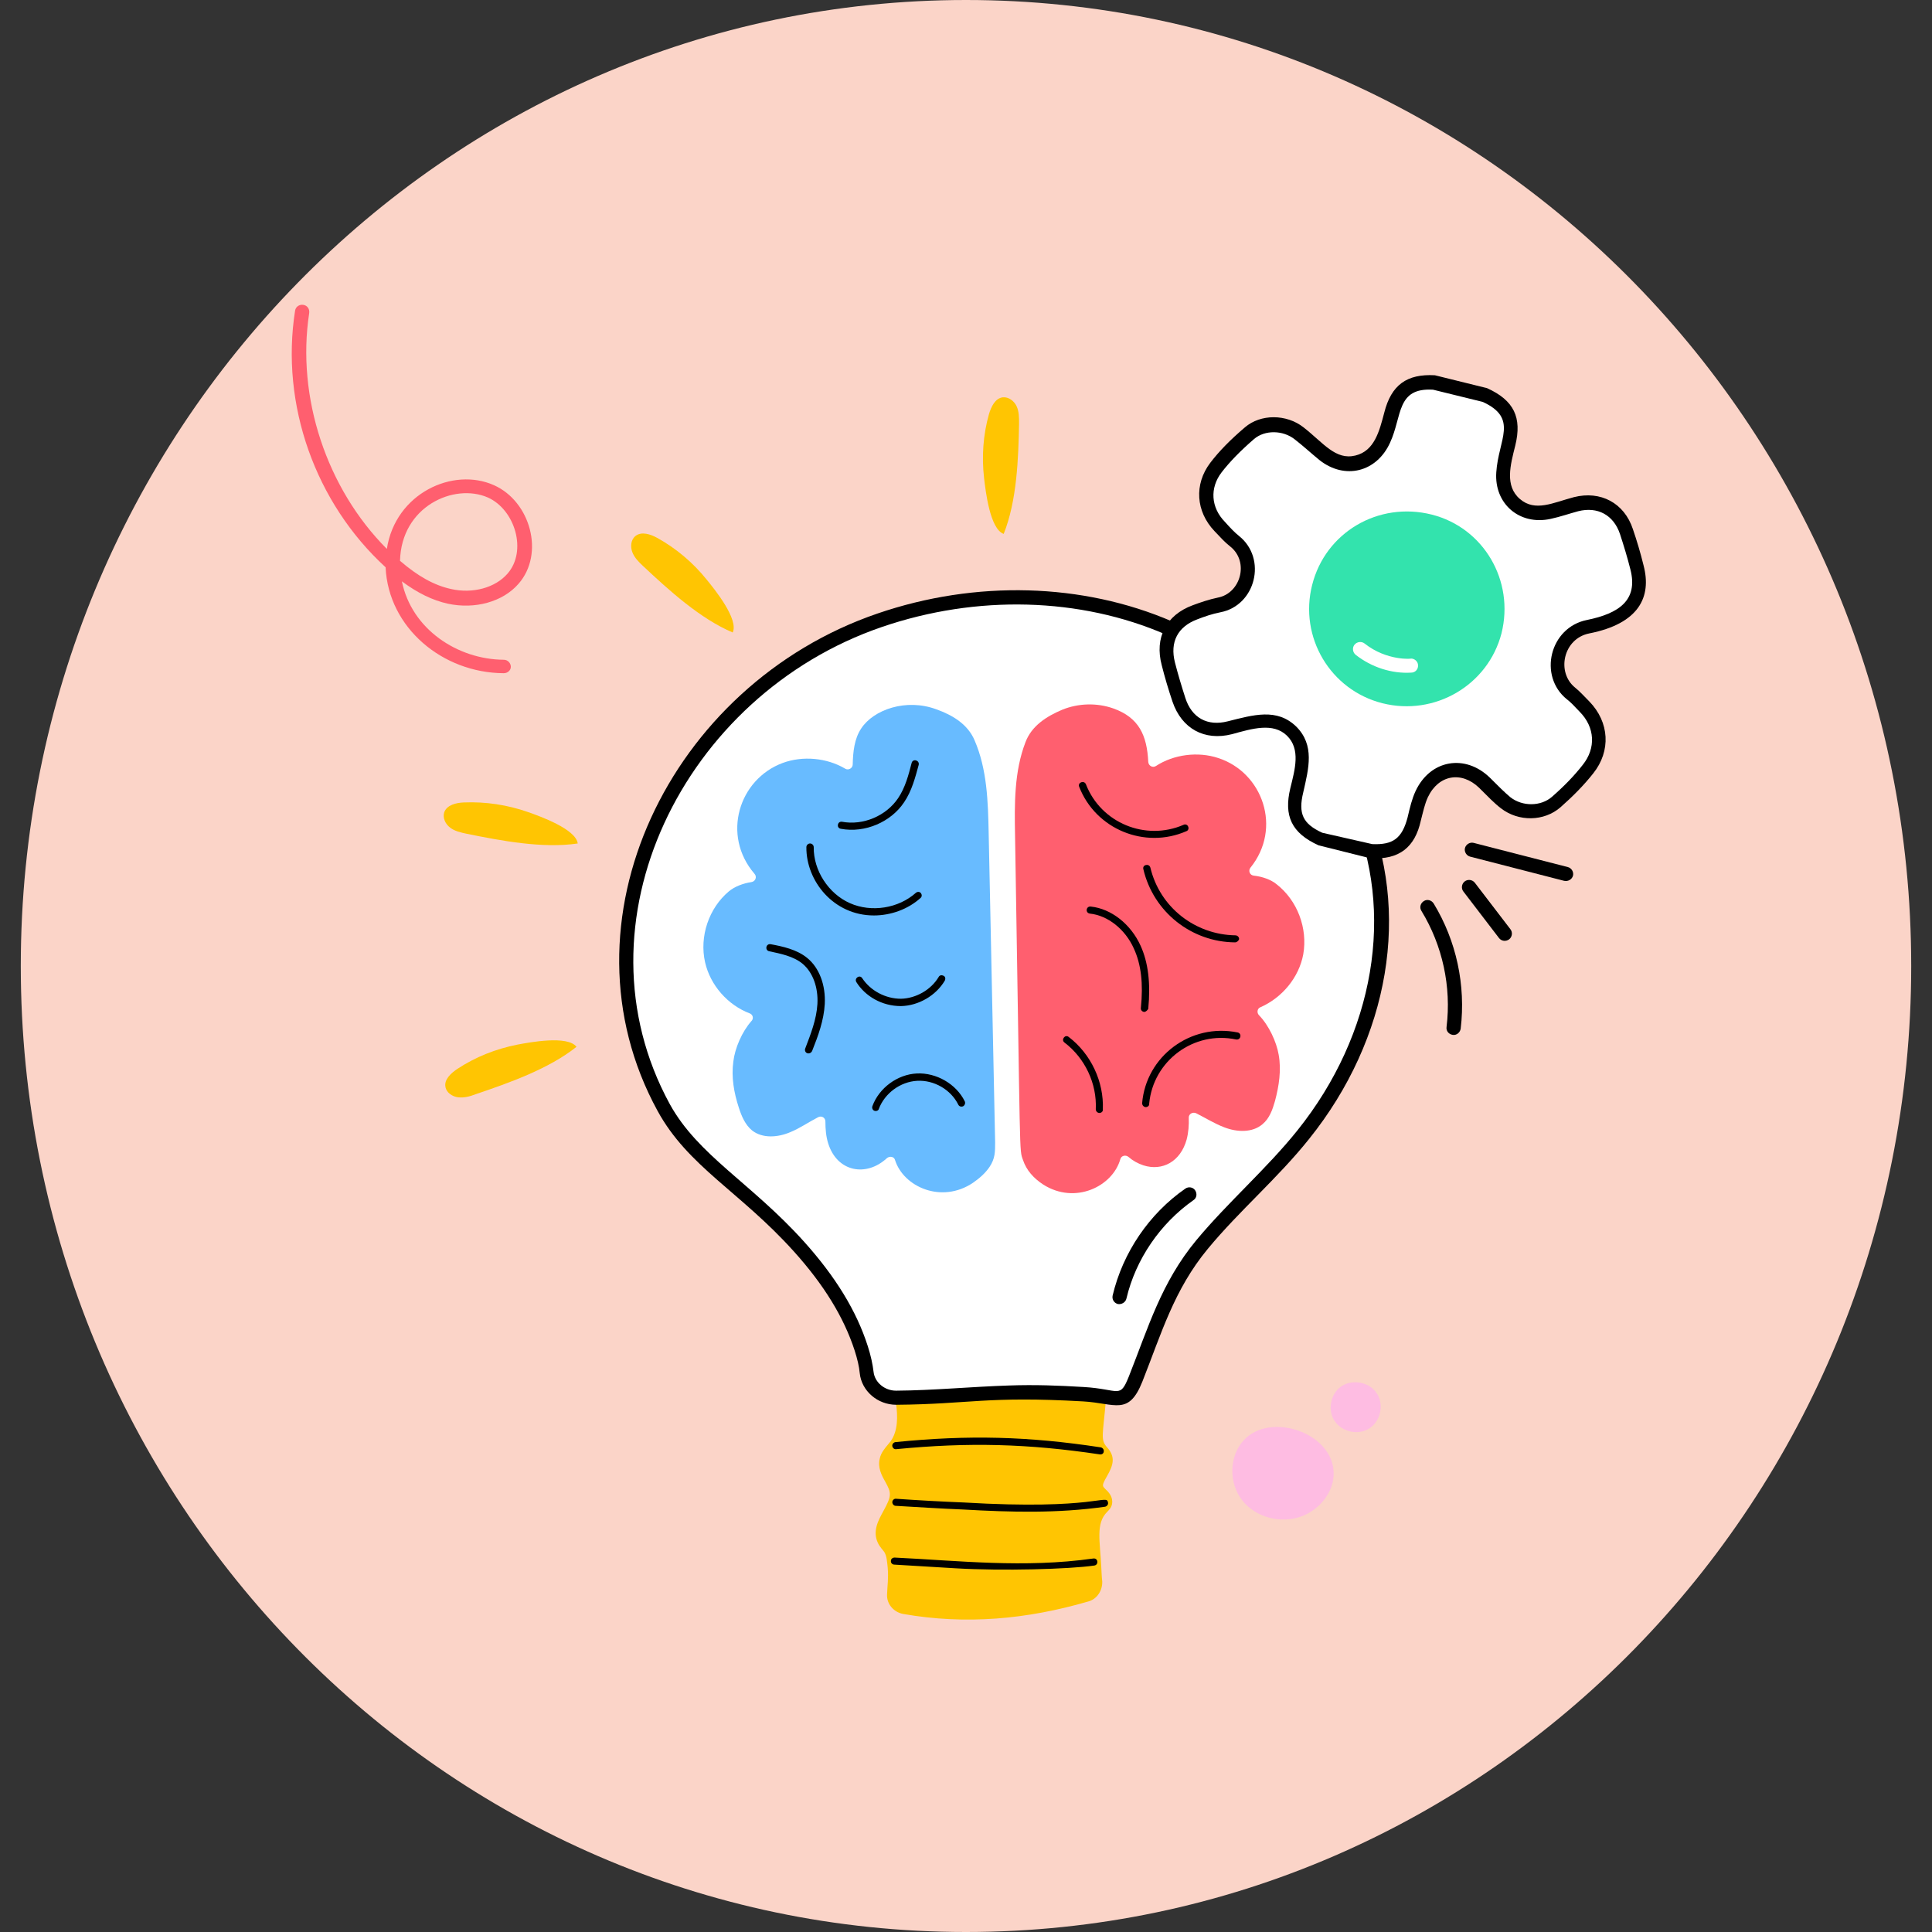<svg xmlns="http://www.w3.org/2000/svg" xmlns:xlink="http://www.w3.org/1999/xlink" width="256" zoomAndPan="magnify" viewBox="0 0 192 192" height="256" preserveAspectRatio="xMidYMid meet" version="1.0"><rect x="0" y="0" width="192" height="192" fill="#333333" stroke="none"/><defs><clipPath id="0f64202fa6"><path d="M 2.066 0 L 189.934 0 L 189.934 192 L 2.066 192 Z M 2.066 0 " clip-rule="nonzero"/></clipPath><clipPath id="66f0834729"><path d="M 96 0 C 44.121 0 2.066 42.98 2.066 96 C 2.066 149.02 44.121 192 96 192 C 147.879 192 189.934 149.02 189.934 96 C 189.934 42.98 147.879 0 96 0 Z M 96 0 " clip-rule="nonzero"/></clipPath><clipPath id="d5d66b4ccd"><path d="M 28 30.234 L 53 30.234 L 53 67 L 28 67 Z M 28 30.234 " clip-rule="nonzero"/></clipPath></defs><g clip-path="url(#0f64202fa6)"><g clip-path="url(#66f0834729)"><path fill="#fbd4c8" d="M 2.066 0 L 189.934 0 L 189.934 192.273 L 2.066 192.273 Z M 2.066 0 " fill-opacity="1" fill-rule="nonzero"/></g></g><path fill="#ffc502" d="M 107.953 158.473 C 102.035 160.207 96.086 160.785 89.867 159.688 C 89.285 159.598 88.828 159.051 88.859 158.473 C 88.891 157.559 89.012 156.891 88.922 155.734 C 88.738 153.512 88.281 153.906 87.883 153.023 C 87.18 151.504 89.316 149.98 89.133 148.34 C 89.012 147.211 87.852 146.27 88.098 145.172 C 88.402 143.773 90.262 143.863 89.715 139.391 C 89.652 138.965 89.988 138.629 90.414 138.602 C 97.062 137.566 102.582 137.719 108.469 138.355 C 108.867 138.355 109.203 138.691 109.172 139.117 C 108.867 142.312 108.621 143.285 109.23 144.078 C 109.383 144.289 109.598 144.473 109.719 144.719 C 110.238 145.781 108.379 147.031 108.957 148.062 C 109.23 148.52 109.871 148.824 109.781 149.344 C 109.75 149.555 109.539 149.707 109.383 149.859 C 108.348 150.895 108.438 152.539 108.562 153.969 C 108.684 155.156 108.684 156.129 108.773 157.223 C 108.805 157.773 108.469 158.289 107.953 158.473 Z M 107.953 158.473 " fill-opacity="1" fill-rule="nonzero"/><path fill="#ffc502" d="M 89.742 160.391 C 88.797 160.207 88.098 159.387 88.156 158.441 C 88.188 157.5 88.309 156.891 88.219 155.793 C 88.156 155.184 88.125 154.637 87.883 154.242 C 87.762 154.059 87.426 153.727 87.242 153.328 C 86.695 152.172 87.273 151.109 87.793 150.164 C 88.645 148.613 88.586 148.367 87.973 147.242 C 87.609 146.605 87.211 145.844 87.426 144.961 C 87.547 144.383 87.914 143.957 88.219 143.59 C 88.309 143.469 88.402 143.379 88.492 143.258 C 89.254 142.223 89.227 140.73 89.043 139.453 C 88.949 138.629 89.59 137.93 90.414 137.871 C 100.051 136.379 108.074 137.598 108.59 137.625 C 109.477 137.719 109.996 138.418 109.902 139.18 C 109.598 142.617 109.355 143.074 109.996 143.805 C 110.879 144.777 110.664 145.57 109.996 146.727 C 109.445 147.699 109.566 147.668 109.871 148.004 C 110.176 148.277 110.637 148.766 110.512 149.465 C 110.453 149.828 110.176 150.102 110.023 150.254 C 108.867 151.41 109.324 153.176 109.445 155.762 C 109.477 156.219 109.477 156.676 109.539 157.164 C 109.566 158.078 109.02 158.898 108.195 159.141 C 102.035 160.938 95.965 161.484 89.742 160.391 Z M 90.535 139.301 C 90.629 141.398 90.598 142.953 89.285 144.535 C 89.043 144.809 88.859 145.051 88.797 145.324 C 88.707 145.691 88.949 146.117 89.227 146.605 C 90.109 148.188 90.141 148.918 89.043 150.863 C 88.586 151.715 88.309 152.266 88.523 152.719 C 88.586 152.844 88.676 152.965 88.797 153.117 C 89.438 153.906 89.531 154.547 89.621 155.613 C 89.742 156.891 89.59 157.559 89.559 158.504 C 89.559 158.746 89.742 158.957 89.988 159.02 C 95.75 160.023 101.547 159.629 107.738 157.801 C 107.953 157.742 108.105 157.5 108.105 157.254 C 108.012 156.129 108.012 155.184 107.891 154.059 C 107.738 152.445 107.676 150.621 108.926 149.371 C 108.988 149.312 109.051 149.25 109.078 149.223 C 108.926 149.039 108.59 148.793 108.41 148.43 C 107.922 147.547 108.41 146.664 108.773 146.055 C 109.324 145.113 109.23 145.082 108.957 144.809 C 107.738 143.438 108.285 142.375 108.5 139.086 C 107.645 139.027 100.176 137.809 90.535 139.301 Z M 90.535 139.301 " fill-opacity="1" fill-rule="nonzero"/><path fill="#ffffff" d="M 76.477 120.891 C 72.695 117.297 68.426 114.59 65.953 110.055 C 56.102 92.039 66.84 68.699 87.426 61.641 C 96.668 58.477 107.188 58.504 116.188 62.402 C 124.145 65.871 131.711 72.867 134.973 80.293 C 139.699 91.035 136.895 103.543 129.516 112.766 C 126.434 116.598 122.621 119.887 119.48 123.66 C 116.035 127.797 114.754 132.238 112.863 137.02 C 111.703 139.91 111 138.723 107.676 138.539 C 98.223 137.992 96.211 138.812 89.074 138.875 C 87.609 138.875 86.266 137.84 86.113 136.379 C 86.023 135.559 85.809 134.734 85.566 133.945 C 83.918 128.863 80.352 124.57 76.477 120.891 Z M 76.477 120.891 " fill-opacity="1" fill-rule="nonzero"/><path fill="#000000" d="M 107.645 139.27 C 98.07 138.723 96.363 139.543 89.102 139.605 C 89.102 139.605 89.074 139.605 89.074 139.605 C 87.211 139.605 85.625 138.234 85.441 136.469 C 85.383 135.801 85.199 135.039 84.926 134.188 C 83.855 130.902 81.875 127.676 78.887 124.359 C 73.547 118.426 68.363 115.93 65.344 110.391 C 55.098 91.645 66.562 68.031 87.211 60.969 C 96.973 57.621 107.617 57.926 116.492 61.762 C 124.848 65.383 132.352 72.566 135.645 80.02 C 140.25 90.488 138.113 103.207 130.094 113.191 C 126.984 117.086 123.141 120.34 120.027 124.113 C 116.676 128.164 115.422 132.516 113.531 137.293 C 112.16 140.73 110.848 139.453 107.645 139.27 Z M 107.707 137.84 C 111.277 138.051 111.277 139.059 112.191 136.773 C 114.113 131.938 115.395 127.461 118.902 123.234 C 122.043 119.461 125.914 116.113 128.934 112.34 C 136.621 102.754 138.664 90.578 134.301 80.598 C 131.16 73.445 123.934 66.57 115.883 63.07 C 107.34 59.355 97.062 59.082 87.641 62.309 C 67.906 69.066 56.742 91.734 66.562 109.723 C 69.371 114.832 74.676 117.574 79.922 123.414 C 83.035 126.883 85.109 130.262 86.234 133.762 C 86.539 134.707 86.723 135.559 86.816 136.348 C 86.938 137.383 87.914 138.203 89.043 138.203 L 89.074 138.203 C 92.793 138.176 96.516 137.809 100.297 137.688 C 102.828 137.598 105.207 137.688 107.707 137.84 Z M 107.707 137.84 " fill-opacity="1" fill-rule="nonzero"/><path fill="#000000" d="M 109.293 144.535 C 102.156 143.469 96.27 143.316 89.074 144.016 C 88.859 144.047 88.707 143.895 88.676 143.711 C 88.645 143.531 88.797 143.348 88.98 143.316 C 96.27 142.586 102.188 142.738 109.383 143.836 C 109.566 143.863 109.719 144.047 109.691 144.23 C 109.691 144.441 109.508 144.566 109.293 144.535 Z M 109.293 144.535 " fill-opacity="1" fill-rule="nonzero"/><path fill="#000000" d="M 95.691 150.012 C 93.434 149.922 91.176 149.77 89.012 149.648 C 88.828 149.648 88.676 149.465 88.676 149.281 C 88.676 149.098 88.859 148.918 89.043 148.945 C 91.238 149.098 93.496 149.223 95.723 149.312 C 109.051 150.102 109.996 148.398 110.117 149.344 C 110.148 149.523 109.996 149.707 109.812 149.738 C 105.086 150.406 100.508 150.285 95.691 150.012 Z M 95.691 150.012 " fill-opacity="1" fill-rule="nonzero"/><path fill="#000000" d="M 94.957 155.855 L 88.859 155.488 C 88.434 155.461 88.402 154.82 88.891 154.789 C 95.266 155.094 101.762 155.855 108.652 154.883 C 109.141 154.82 109.203 155.52 108.746 155.582 C 106.273 155.945 99.594 156.129 94.957 155.855 Z M 94.957 155.855 " fill-opacity="1" fill-rule="nonzero"/><path fill="#000000" d="M 111.094 129.594 C 110.727 129.5 110.484 129.137 110.574 128.742 C 111.582 124.48 114.203 120.617 117.801 118.121 C 118.109 117.906 118.566 117.969 118.777 118.301 C 118.992 118.637 118.93 119.062 118.594 119.277 C 115.301 121.59 112.863 125.148 111.945 129.043 C 111.855 129.441 111.457 129.652 111.094 129.594 Z M 111.094 129.594 " fill-opacity="1" fill-rule="nonzero"/><path fill="#ff5f6f" d="M 101.668 115.289 C 101.273 114.164 101.426 115.836 100.875 83.031 C 100.816 79.898 100.785 76.672 101.914 73.75 C 102.523 72.137 103.988 71.195 105.574 70.527 C 107.16 69.887 108.988 69.824 110.637 70.402 C 113.195 71.316 113.988 73.082 114.113 75.73 C 114.145 76.094 114.539 76.34 114.875 76.125 C 116.645 74.969 119.055 74.664 121.066 75.332 C 125.488 76.766 127.441 82.301 124.27 86.227 C 124.023 86.531 124.207 86.988 124.605 87.02 C 125.426 87.109 126.312 87.414 126.859 87.871 C 128.934 89.484 129.973 92.254 129.516 94.84 C 129.086 97.152 127.41 99.16 125.246 100.105 C 124.938 100.227 124.879 100.652 125.121 100.895 C 126.098 101.898 126.859 103.543 127.074 104.82 C 127.348 106.344 127.105 107.926 126.707 109.418 C 126.465 110.27 126.16 111.152 125.457 111.73 C 124.453 112.582 122.926 112.52 121.676 112.035 C 120.699 111.668 119.785 111.09 118.871 110.633 C 118.535 110.48 118.137 110.695 118.137 111.059 C 118.168 111.789 118.109 112.551 117.926 113.25 C 117.316 115.441 115.516 116.414 113.625 115.809 C 113.074 115.625 112.586 115.352 112.16 114.984 C 111.887 114.742 111.43 114.832 111.336 115.199 C 110.574 117.906 106.852 119.734 103.68 117.723 C 102.707 117.086 102.004 116.293 101.668 115.289 Z M 101.668 115.289 " fill-opacity="1" fill-rule="nonzero"/><path fill="#68bbff" d="M 98.895 113.523 C 98.77 107.863 98.406 89.637 98.254 82.82 C 98.191 79.684 98.102 76.461 96.852 73.57 C 96.18 71.984 94.684 71.074 93.066 70.496 C 90.047 69.371 86.816 70.527 85.594 72.383 C 84.895 73.418 84.773 74.727 84.742 75.973 C 84.742 76.34 84.316 76.582 84.008 76.398 C 82.18 75.305 79.77 75.09 77.789 75.82 C 73.426 77.434 71.688 83.004 74.98 86.836 C 75.258 87.141 75.074 87.598 74.676 87.66 C 73.852 87.781 73 88.113 72.449 88.57 C 70.438 90.246 69.492 93.074 70.07 95.633 C 70.59 97.914 72.328 99.891 74.523 100.715 C 74.828 100.836 74.922 101.23 74.676 101.473 C 73.73 102.539 73.031 104.184 72.879 105.492 C 72.664 107.043 72.938 108.594 73.426 110.086 C 73.699 110.938 74.066 111.789 74.738 112.34 C 75.773 113.16 77.301 113.039 78.52 112.52 C 79.496 112.125 80.352 111.516 81.297 111.031 C 81.629 110.848 82.027 111.059 82.027 111.457 C 82.027 112.188 82.09 112.945 82.301 113.617 C 83.188 116.477 86.082 116.992 88.129 115.105 C 88.402 114.863 88.859 114.926 88.949 115.289 C 89.805 117.969 93.586 119.641 96.695 117.543 C 97.309 117.117 97.918 116.598 98.344 115.961 C 98.895 115.137 98.895 114.469 98.895 113.523 Z M 98.895 113.523 " fill-opacity="1" fill-rule="nonzero"/><path fill="#000000" d="M 107.25 78.195 C 107.066 77.77 107.738 77.496 107.922 77.949 C 109.414 81.785 113.836 83.609 117.621 81.969 C 117.801 81.875 118.016 81.969 118.078 82.148 C 118.168 82.332 118.078 82.547 117.895 82.605 C 113.777 84.402 108.898 82.426 107.25 78.195 Z M 107.25 78.195 " fill-opacity="1" fill-rule="nonzero"/><path fill="#000000" d="M 122.742 93.652 C 118.414 93.621 114.629 90.641 113.625 86.379 C 113.504 85.922 114.203 85.773 114.324 86.227 C 115.27 90.184 118.777 92.891 122.773 92.953 C 122.957 92.953 123.141 93.105 123.141 93.32 C 123.109 93.473 122.926 93.652 122.742 93.652 Z M 122.742 93.652 " fill-opacity="1" fill-rule="nonzero"/><path fill="#000000" d="M 113.715 100.562 C 113.715 100.562 113.684 100.562 113.684 100.562 C 113.504 100.531 113.348 100.379 113.379 100.164 C 113.625 97.762 113.41 95.844 112.68 94.262 C 111.824 92.344 110.086 90.977 108.316 90.793 C 107.828 90.73 107.922 90.031 108.41 90.094 C 110.422 90.305 112.375 91.828 113.352 93.988 C 114.113 95.66 114.355 97.73 114.113 100.258 C 114.02 100.41 113.867 100.562 113.715 100.562 Z M 113.715 100.562 " fill-opacity="1" fill-rule="nonzero"/><path fill="#000000" d="M 113.867 110.023 C 113.867 110.023 113.836 110.023 113.836 110.023 C 113.656 109.996 113.504 109.844 113.504 109.629 C 113.898 104.973 118.32 101.656 122.988 102.602 C 123.445 102.691 123.324 103.391 122.836 103.301 C 118.656 102.418 114.602 105.398 114.203 109.691 C 114.234 109.875 114.051 110.023 113.867 110.023 Z M 113.867 110.023 " fill-opacity="1" fill-rule="nonzero"/><path fill="#000000" d="M 109.262 110.605 C 109.051 110.605 108.898 110.422 108.898 110.238 C 109.02 107.684 107.828 105.156 105.785 103.605 C 105.418 103.332 105.848 102.754 106.211 103.055 C 108.41 104.73 109.719 107.5 109.598 110.27 C 109.629 110.453 109.445 110.605 109.262 110.605 Z M 109.262 110.605 " fill-opacity="1" fill-rule="nonzero"/><path fill="#000000" d="M 83.551 82.363 C 83.094 82.273 83.215 81.602 83.676 81.664 C 85.777 82.059 88.066 81.086 89.254 79.32 C 89.957 78.285 90.293 77.008 90.598 75.82 C 90.719 75.363 91.391 75.547 91.301 76.004 C 90.965 77.219 90.629 78.59 89.836 79.746 C 88.555 81.664 85.992 82.82 83.551 82.363 Z M 83.551 82.363 " fill-opacity="1" fill-rule="nonzero"/><path fill="#000000" d="M 86.848 90.977 C 82.82 90.977 80.105 87.535 80.137 84.188 C 80.137 84.008 80.289 83.824 80.504 83.824 C 80.684 83.824 80.867 83.977 80.867 84.188 C 80.836 86.504 82.332 88.816 84.469 89.758 C 86.602 90.703 89.285 90.277 91.023 88.723 C 91.176 88.602 91.391 88.602 91.512 88.754 C 91.633 88.906 91.633 89.117 91.48 89.242 C 90.23 90.367 88.523 90.977 86.848 90.977 Z M 86.848 90.977 " fill-opacity="1" fill-rule="nonzero"/><path fill="#000000" d="M 80.227 104.668 C 80.043 104.609 79.953 104.395 80.016 104.215 C 80.562 102.781 81.145 101.32 81.234 99.77 C 81.324 98.125 80.777 96.637 79.77 95.785 C 78.855 95.023 77.574 94.777 76.445 94.535 C 75.988 94.445 76.109 93.746 76.598 93.836 C 77.758 94.051 79.191 94.352 80.227 95.207 C 81.418 96.18 82.059 97.883 81.965 99.77 C 81.875 101.414 81.297 102.965 80.715 104.426 C 80.625 104.641 80.41 104.73 80.227 104.668 Z M 80.227 104.668 " fill-opacity="1" fill-rule="nonzero"/><path fill="#000000" d="M 85.109 97.609 C 84.863 97.215 85.441 96.816 85.688 97.215 C 86.512 98.461 88.004 99.254 89.531 99.254 C 91.023 99.223 92.52 98.371 93.281 97.094 C 93.371 96.91 93.586 96.879 93.77 96.969 C 93.953 97.062 93.984 97.273 93.891 97.457 C 93.008 98.949 91.27 99.953 89.531 99.984 C 87.641 99.984 85.992 99.008 85.109 97.609 Z M 85.109 97.609 " fill-opacity="1" fill-rule="nonzero"/><path fill="#000000" d="M 86.906 110.391 C 86.723 110.328 86.633 110.117 86.695 109.934 C 87.363 108.109 89.195 106.77 91.117 106.68 C 93.039 106.586 95.02 107.711 95.875 109.445 C 95.965 109.629 95.875 109.844 95.723 109.934 C 95.539 110.023 95.324 109.965 95.234 109.781 C 94.5 108.289 92.824 107.316 91.145 107.41 C 89.469 107.5 87.914 108.656 87.336 110.207 C 87.305 110.359 87.09 110.453 86.906 110.391 Z M 86.906 110.391 " fill-opacity="1" fill-rule="nonzero"/><path fill="#ffc502" d="M 98.281 41.16 C 98.496 40.43 98.895 39.578 99.656 39.484 C 100.234 39.426 100.785 39.852 101.027 40.367 C 101.273 40.887 101.273 41.496 101.273 42.074 C 101.211 45.57 101.059 49.77 99.746 53.059 C 98.375 52.57 97.949 48.797 97.797 47.52 C 97.551 45.391 97.703 43.199 98.281 41.16 Z M 98.281 41.16 " fill-opacity="1" fill-rule="nonzero"/><path fill="#ffc502" d="M 65.312 53.453 C 64.645 53.09 63.758 52.785 63.148 53.27 C 62.691 53.637 62.629 54.336 62.844 54.883 C 63.059 55.434 63.484 55.859 63.91 56.254 C 66.473 58.656 69.582 61.488 72.816 62.855 C 73.426 61.547 71.047 58.598 70.223 57.594 C 68.852 55.887 67.176 54.488 65.312 53.453 Z M 65.312 53.453 " fill-opacity="1" fill-rule="nonzero"/><path fill="#ffc502" d="M 45.457 106.223 C 44.82 106.648 44.117 107.285 44.27 108.016 C 44.359 108.594 44.973 108.992 45.551 109.051 C 46.129 109.113 46.711 108.961 47.258 108.746 C 50.582 107.621 54.547 106.223 57.293 104.031 C 56.406 102.875 52.688 103.574 51.406 103.816 C 49.27 104.242 47.258 105.035 45.457 106.223 Z M 45.457 106.223 " fill-opacity="1" fill-rule="nonzero"/><path fill="#ffc502" d="M 46.098 79.746 C 45.336 79.777 44.422 79.988 44.148 80.719 C 43.965 81.27 44.27 81.906 44.727 82.242 C 45.184 82.605 45.793 82.73 46.344 82.852 C 49.789 83.551 53.906 84.34 57.414 83.824 C 57.23 82.395 53.664 81.117 52.441 80.691 C 50.43 79.988 48.266 79.656 46.098 79.746 Z M 46.098 79.746 " fill-opacity="1" fill-rule="nonzero"/><path fill="#ffffff" d="M 136.285 84.586 C 134.605 84.16 132.93 83.734 131.223 83.309 C 127.105 81.422 129.27 78.621 129.484 75.609 C 129.637 73.145 127.93 71.406 125.457 71.59 C 124.391 71.684 123.352 71.984 122.316 72.23 C 119.938 72.84 118.016 71.773 117.254 69.461 C 116.855 68.273 116.523 67.086 116.188 65.871 C 115.574 63.465 116.523 61.609 118.84 60.727 C 119.633 60.422 120.426 60.148 121.219 59.996 C 124.086 59.449 125.121 55.555 122.773 53.668 C 122.227 53.242 121.766 52.691 121.309 52.207 C 119.695 50.5 119.512 48.188 120.945 46.363 C 121.918 45.086 123.078 43.988 124.27 42.953 C 125.609 41.797 127.777 41.859 129.18 42.953 C 130.031 43.625 130.797 44.355 131.648 45.023 C 133.785 46.727 136.438 46.059 137.566 43.562 C 138.695 41.066 138.176 37.629 142.66 37.902 C 144.336 38.328 146.016 38.754 147.723 39.18 C 151.84 41.066 149.676 43.867 149.461 46.879 C 149.277 49.559 151.383 51.355 154.004 50.777 C 154.918 50.562 155.805 50.258 156.719 50.016 C 159.008 49.438 160.988 50.473 161.723 52.723 C 162.117 53.91 162.484 55.098 162.789 56.312 C 163.703 59.812 161.477 61.488 157.938 62.188 C 154.797 62.828 153.852 66.902 156.23 68.82 C 156.719 69.219 157.117 69.703 157.574 70.129 C 159.344 71.926 159.496 74.391 157.938 76.34 C 156.992 77.523 155.895 78.621 154.766 79.625 C 153.395 80.812 151.23 80.812 149.766 79.684 C 149.004 79.078 148.332 78.375 147.66 77.676 C 145.555 75.637 142.691 76.156 141.438 78.832 C 141.074 79.625 140.891 80.477 140.676 81.297 C 139.945 83.824 138.754 84.738 136.285 84.586 Z M 136.285 84.586 " fill-opacity="1" fill-rule="nonzero"/><path fill="#000000" d="M 136.223 85.285 C 136.07 85.285 136.191 85.285 131.039 84.008 C 128.355 82.789 127.562 81.086 128.234 78.316 C 128.691 76.461 129.27 74.453 127.898 73.113 C 126.523 71.773 124.422 72.414 122.438 72.961 C 119.695 73.66 117.438 72.414 116.523 69.734 C 116.125 68.547 115.758 67.332 115.453 66.113 C 114.723 63.375 115.883 61.121 118.535 60.148 C 119.266 59.875 120.152 59.57 121.035 59.387 C 123.293 58.961 124.176 55.828 122.254 54.305 C 121.738 53.91 121.309 53.422 120.699 52.785 C 118.84 50.836 118.656 48.129 120.273 45.996 C 121.156 44.84 122.254 43.715 123.719 42.469 C 125.273 41.129 127.836 41.129 129.543 42.469 C 131.527 44.02 132.715 45.754 134.699 45.27 C 136.59 44.812 137.078 42.863 137.566 41.008 C 138.266 38.238 139.824 37.141 142.598 37.293 L 147.781 38.574 C 150.469 39.789 151.262 41.496 150.59 44.262 C 150.102 46.211 149.52 48.281 151.047 49.59 C 152.57 50.898 154.34 49.953 156.414 49.406 C 159.066 48.738 161.414 49.984 162.27 52.57 C 162.668 53.727 163.031 54.945 163.336 56.191 C 164.16 59.328 162.879 61.973 157.938 62.949 C 155.348 63.465 154.645 66.812 156.535 68.336 C 156.992 68.699 157.391 69.156 157.938 69.703 C 159.953 71.773 160.105 74.633 158.336 76.855 C 157.422 78.012 156.352 79.105 155.07 80.234 C 153.457 81.633 150.926 81.695 149.156 80.324 C 148.484 79.809 147.875 79.168 146.988 78.285 C 145.25 76.613 142.965 76.977 141.898 79.23 C 141.59 79.898 141.438 80.629 141.195 81.57 C 140.617 84.188 139.059 85.469 136.223 85.285 Z M 136.375 83.887 C 138.449 83.977 139.336 83.309 139.883 81.238 C 140.129 80.203 140.312 79.41 140.676 78.621 C 142.141 75.484 145.617 74.906 148.059 77.281 C 148.91 78.133 149.52 78.742 150.102 79.23 C 151.32 80.172 153.121 80.141 154.219 79.199 C 155.438 78.133 156.445 77.098 157.297 76.004 C 158.609 74.359 158.52 72.289 156.992 70.738 C 156.477 70.191 156.078 69.766 155.711 69.492 C 152.848 67.18 154.004 62.34 157.727 61.609 C 160.867 60.969 162.82 59.66 162.027 56.59 C 161.723 55.371 161.355 54.184 160.988 53.059 C 160.348 51.172 158.762 50.32 156.84 50.805 C 155.926 51.051 155.07 51.355 154.098 51.566 C 151.016 52.238 148.484 50.074 148.699 46.941 C 148.91 43.656 150.926 41.586 147.355 39.941 L 142.414 38.727 C 138.754 38.512 139.367 41.344 138.145 43.988 C 136.805 46.941 133.633 47.703 131.129 45.723 C 130.309 45.055 129.484 44.293 128.66 43.656 C 127.5 42.742 125.703 42.711 124.633 43.625 C 123.262 44.812 122.227 45.875 121.402 46.941 C 120.211 48.492 120.332 50.441 121.738 51.871 C 122.254 52.449 122.684 52.906 123.141 53.27 C 125.945 55.523 124.785 60.18 121.281 60.848 C 120.488 61 119.695 61.273 118.992 61.547 C 117.039 62.277 116.246 63.801 116.766 65.84 C 117.07 67.027 117.438 68.242 117.801 69.371 C 118.441 71.348 120 72.199 122.012 71.684 C 124.574 71.043 126.891 70.344 128.812 72.199 C 130.672 74.055 130.062 76.34 129.516 78.742 C 128.996 80.871 129.484 81.875 131.406 82.758 Z M 136.375 83.887 " fill-opacity="1" fill-rule="nonzero"/><path fill="#33e3ad" d="M 137.383 69.887 C 132.199 68.578 129.086 63.312 130.398 58.141 C 131.711 52.906 136.984 49.801 142.293 51.141 C 147.449 52.449 150.527 57.715 149.215 62.949 C 147.875 68.09 142.598 71.195 137.383 69.887 Z M 137.383 69.887 " fill-opacity="1" fill-rule="nonzero"/><path fill="#ffffff" d="M 134.73 65.078 C 134.426 64.836 134.363 64.379 134.605 64.074 C 134.852 63.77 135.309 63.711 135.613 63.953 C 137.84 65.719 140.371 65.473 140.219 65.445 C 140.586 65.445 140.922 65.746 140.922 66.113 C 140.953 66.508 140.645 66.844 140.25 66.844 C 138.328 66.965 136.316 66.324 134.73 65.078 Z M 134.73 65.078 " fill-opacity="1" fill-rule="nonzero"/><path fill="#000000" d="M 155.438 87.535 L 146.105 85.133 C 145.738 85.043 145.496 84.645 145.586 84.281 C 145.68 83.914 146.074 83.672 146.441 83.762 L 155.805 86.168 C 156.172 86.258 156.414 86.652 156.324 87.02 C 156.23 87.383 155.836 87.629 155.438 87.535 Z M 155.438 87.535 " fill-opacity="1" fill-rule="nonzero"/><path fill="#000000" d="M 148.973 93.227 L 145.434 88.602 C 145.191 88.297 145.25 87.84 145.555 87.598 C 145.863 87.355 146.32 87.414 146.562 87.719 L 150.102 92.344 C 150.344 92.648 150.285 93.105 149.98 93.348 C 149.645 93.594 149.215 93.531 148.973 93.227 Z M 148.973 93.227 " fill-opacity="1" fill-rule="nonzero"/><path fill="#000000" d="M 144.367 102.844 C 143.969 102.781 143.695 102.449 143.758 102.051 C 144.246 98.066 143.359 93.957 141.258 90.52 C 141.043 90.184 141.164 89.758 141.5 89.547 C 141.836 89.332 142.262 89.453 142.477 89.789 C 144.734 93.5 145.68 97.914 145.16 102.234 C 145.098 102.629 144.734 102.906 144.367 102.844 Z M 144.367 102.844 " fill-opacity="1" fill-rule="nonzero"/><path fill="#febce2" d="M 136.652 138.234 C 135.828 137.262 134.211 137.078 133.203 137.84 C 132.199 138.602 131.922 140.215 132.656 141.246 C 133.387 142.312 134.973 142.648 136.039 141.977 C 137.141 141.309 137.535 139.758 136.926 138.629 " fill-opacity="1" fill-rule="nonzero"/><path fill="#febce2" d="M 123.598 143.133 C 122.133 144.719 122.102 147.395 123.445 149.098 C 124.785 150.805 127.258 151.441 129.301 150.711 C 131.16 150.043 132.625 148.215 132.535 146.27 C 132.352 142.312 126.191 140.305 123.598 143.133 Z M 123.598 143.133 " fill-opacity="1" fill-rule="nonzero"/><g clip-path="url(#d5d66b4ccd)"><path fill="#ff5f6f" d="M 50.062 66.902 C 43.996 66.875 38.598 62.402 38.32 56.375 C 31.336 49.984 27.859 40.215 29.324 30.875 C 29.387 30.477 29.75 30.234 30.148 30.297 C 30.543 30.355 30.789 30.723 30.727 31.117 C 29.445 39.484 32.465 48.555 38.445 54.551 C 39.297 49.012 45.031 46.395 49.09 48.219 C 52.719 49.832 54.152 55.035 51.527 58.02 C 49.973 59.812 47.199 60.574 44.512 59.996 C 42.988 59.66 41.492 58.93 39.938 57.773 C 40.914 62.551 45.488 65.535 50.062 65.566 C 50.461 65.566 50.766 65.898 50.766 66.266 C 50.766 66.602 50.461 66.902 50.062 66.902 Z M 39.754 55.734 C 41.555 57.289 43.172 58.172 44.82 58.535 C 46.984 59.023 49.211 58.414 50.43 57.016 C 52.414 54.762 51.191 50.652 48.477 49.438 C 45.125 47.977 39.879 50.32 39.754 55.734 Z M 39.754 55.734 " fill-opacity="1" fill-rule="nonzero"/></g></svg>